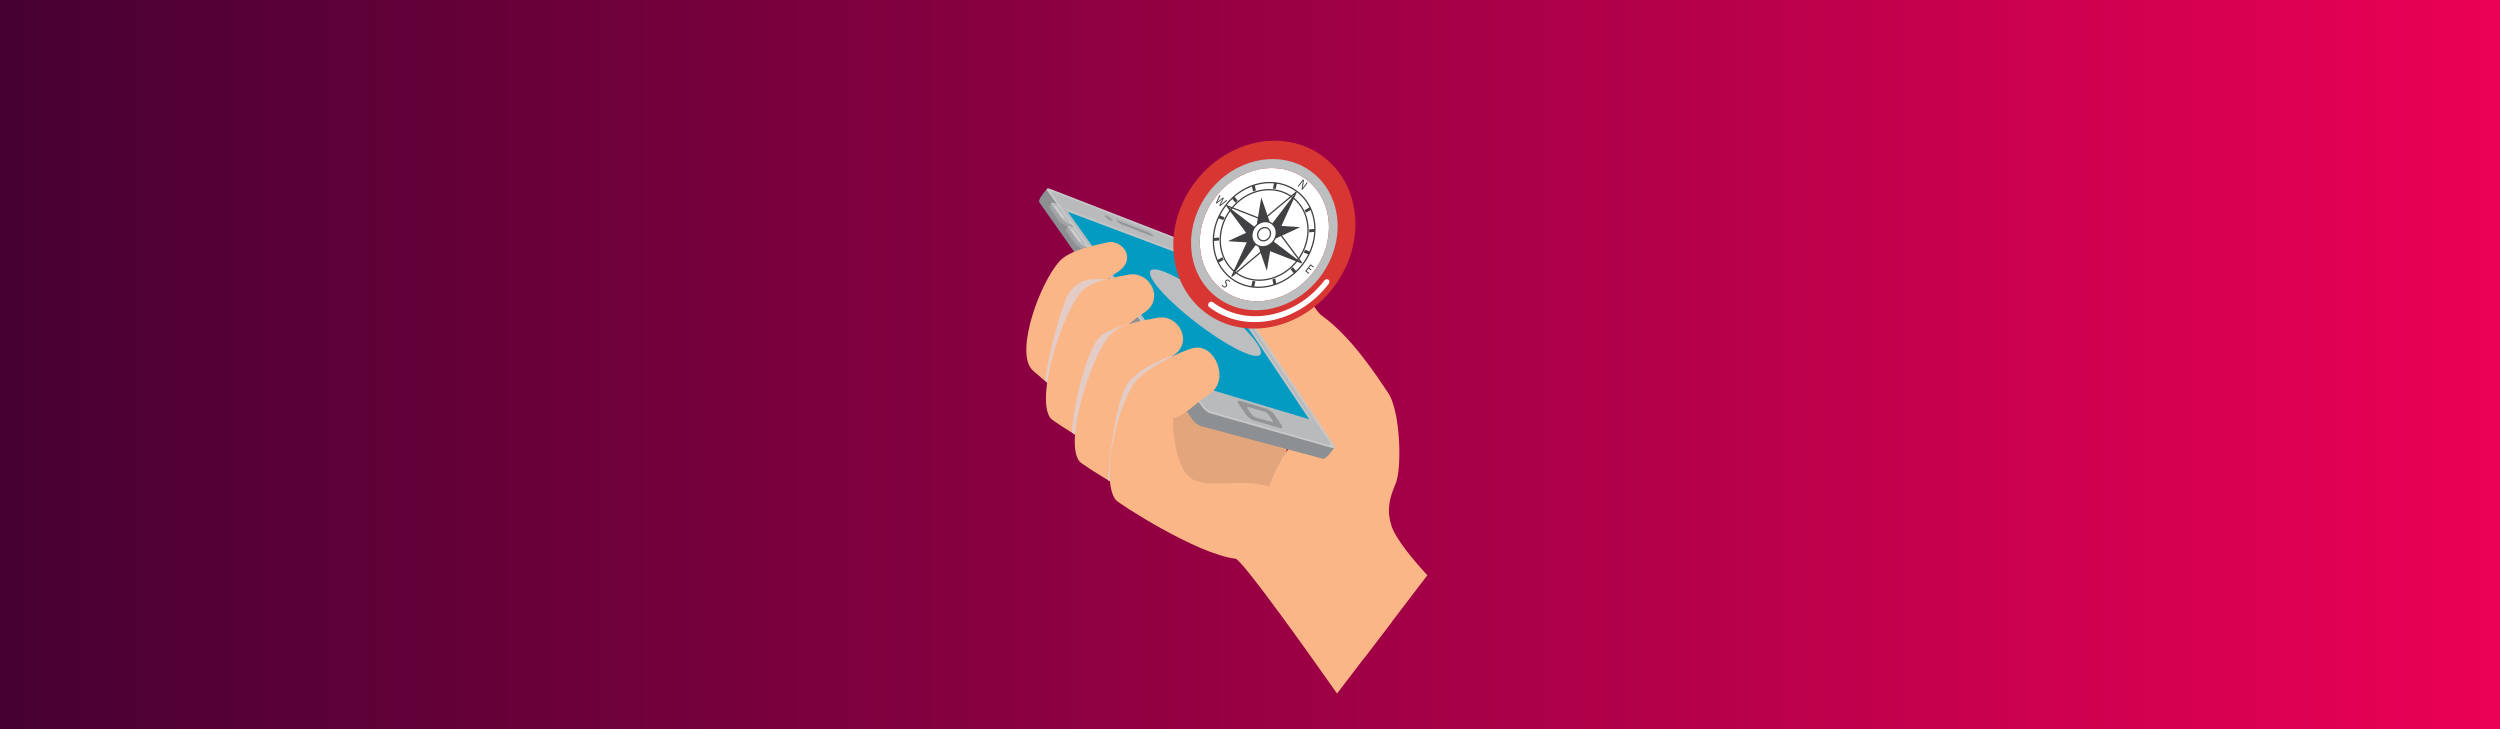<svg width="1920" height="560" viewBox="0 0 1920 560" fill="none" xmlns="http://www.w3.org/2000/svg">
<rect x="0" y="0" width="1920" height="560" fill="#333333" stroke="none"/>
<rect width="1920" height="560" fill="url(#paint0_linear_6879_7468)"/>
<path d="M989.711 335.135C988.73 345.037 986.25 355.844 981.375 367.175C960.973 414.606 952.543 411.146 952.543 411.146L888.934 388.99C888.934 388.99 898.214 375.049 899.264 362.11C900.313 349.17 899.173 340.845 896.828 329.042C895.348 321.599 836.499 267.853 847.384 248.113L989.711 335.135Z" fill="#E3A67C"/>
<path d="M1096.21 441.785C1085.62 430.268 1071.84 413.92 1068.6 403.665C1064.87 391.816 1066.9 383.027 1071.91 371.255C1076.92 359.482 1075.37 315.776 1066.34 302.157C1057.3 288.537 1037.83 258.642 1015.26 242.467C1004.36 234.656 987.954 187.643 979.97 184.943C971.986 182.242 949.661 206.232 954.476 236.762C957.839 258.078 979.019 297.322 979.019 297.322L1005.2 326.047C1005.2 326.047 962.523 365.186 972.201 412.743C979.264 447.453 1023.77 487.013 1047.31 505.859L1096.21 441.785Z" fill="#FBB688"/>
<path d="M916.157 322.759C917.545 324.695 920.345 326.739 922.413 327.327L1016.33 352.406C1018.41 352.996 1024.78 343.846 1024.78 343.846L922.484 198.223C921.331 196.491 918.36 194.296 915.847 193.318L803.939 145.209C803.939 145.209 796.741 153.332 798.132 155.274L916.157 322.759Z" fill="#8D9092"/>
<path d="M812.77 169.153C813.935 170.775 816.523 172.703 818.548 173.46L821.4 174.524L822.902 172.409C822.902 172.409 821.838 163.378 819.779 162.593L807.522 155.973C807.522 155.973 805.031 158.385 806.196 160.007L812.77 169.153Z" fill="#A1A3A6"/>
<path d="M815.04 167.324C816.205 168.946 818.793 170.873 820.819 171.631L833.051 176.201C835.078 176.959 835.801 176.28 834.67 174.689L827.831 165.073C826.697 163.48 824.109 161.55 822.05 160.764L809.619 156.018C807.561 155.232 806.837 155.91 808.002 157.533L815.04 167.324Z" fill="#C7C8CA"/>
<path d="M815.039 166.933C816.075 168.376 818.383 170.095 820.188 170.771L831.09 174.849C832.897 175.526 833.541 174.921 832.53 173.501L826.423 164.922C825.411 163.501 823.105 161.782 821.274 161.084L810.212 156.867C808.381 156.168 807.736 156.773 808.775 158.217L815.039 166.933Z" fill="#B8BABC"/>
<path d="M815.511 166.653C815.922 167.227 816.703 167.86 817.255 168.067C817.806 168.274 817.918 167.976 817.507 167.402L811.817 159.473C811.407 158.9 810.622 158.262 810.065 158.052C809.509 157.84 809.393 158.134 809.805 158.709L815.511 166.653Z" fill="#D1D3D4"/>
<path d="M825.508 186.919C826.673 188.541 829.261 190.469 831.287 191.226L834.139 192.29L835.64 190.175C835.64 190.175 834.576 181.144 832.517 180.359L820.26 173.739C820.26 173.739 817.77 176.15 818.934 177.772L825.508 186.919Z" fill="#A1A3A6"/>
<path d="M827.782 185.092C828.947 186.714 831.535 188.642 833.56 189.399L845.793 193.969C847.819 194.727 848.542 194.049 847.411 192.456L840.573 182.841C839.44 181.247 836.85 179.318 834.791 178.532L822.36 173.787C820.302 173 819.579 173.679 820.745 175.3L827.782 185.092Z" fill="#C7C8CA"/>
<path d="M827.776 184.698C828.813 186.142 831.12 187.862 832.926 188.537L843.828 192.615C845.635 193.292 846.28 192.687 845.268 191.267L839.161 182.688C838.15 181.266 835.843 179.548 834.012 178.849L822.95 174.633C821.119 173.934 820.475 174.539 821.513 175.983L827.776 184.698Z" fill="#B8BABC"/>
<path d="M828.249 184.42C828.661 184.993 829.441 185.627 829.994 185.834C830.544 186.042 830.658 185.743 830.246 185.17L824.556 177.24C824.146 176.667 823.36 176.03 822.804 175.82C822.247 175.608 822.131 175.901 822.544 176.475L828.249 184.42Z" fill="#D1D3D4"/>
<path d="M900.192 291.205C901.356 292.826 903.945 294.755 905.97 295.512L908.822 296.576L910.324 294.461C910.324 294.461 909.26 285.43 907.201 284.645L894.944 278.025C894.944 278.025 892.452 280.436 893.618 282.059L900.192 291.205Z" fill="#A1A3A6"/>
<path d="M902.461 289.375C903.627 290.997 906.215 292.925 908.24 293.682L920.472 298.253C922.499 299.01 923.222 298.332 922.091 296.74L915.252 287.124C914.119 285.531 911.53 283.601 909.47 282.815L897.04 278.07C894.983 277.284 894.258 277.963 895.424 279.583L902.461 289.375Z" fill="#C7C8CA"/>
<path d="M902.46 288.985C903.496 290.428 905.804 292.147 907.61 292.823L918.512 296.9C920.319 297.578 920.963 296.973 919.951 295.552L913.845 286.973C912.833 285.552 910.526 283.833 908.696 283.134L897.634 278.918C895.802 278.219 895.159 278.824 896.197 280.268L902.46 288.985Z" fill="#B8BABC"/>
<path d="M902.932 288.705C903.344 289.28 904.125 289.912 904.677 290.119C905.227 290.326 905.341 290.028 904.929 289.455L899.24 281.526C898.829 280.953 898.044 280.315 897.488 280.105C896.931 279.893 896.815 280.186 897.227 280.761L902.932 288.705Z" fill="#D1D3D4"/>
<path d="M923.616 312.986C925.004 314.923 927.804 316.968 929.872 317.555L1022.78 343.966C1024.85 344.556 1025.6 343.637 1024.45 341.911L925.875 193.782C924.722 192.051 921.751 189.855 919.238 188.878L806.597 145.084C804.089 144.11 803.182 144.893 804.576 146.834L923.616 312.986Z" fill="#C7C8CA"/>
<path d="M924.33 311.703C925.681 313.594 928.389 315.586 930.381 316.154L1019.72 341.679C1021.71 342.25 1022.42 341.339 1021.29 339.648L924.528 194.504C923.395 192.807 920.524 190.672 918.119 189.739L810.273 147.914C807.87 146.983 807.024 147.765 808.38 149.66L924.33 311.703Z" fill="#B8BABC"/>
<path d="M914.319 294.598L1007.75 322.714L926.642 201.343L818.137 159.95L914.319 294.598Z" fill="#C2C4C6"/>
<path d="M914.322 294.6L1005.51 322.042L925.318 202.146L820.046 162.622L914.322 294.6Z" fill="#049BC2"/>
<path d="M857.725 169.641C858.43 170.65 860.1 171.892 861.457 172.414L884.708 181.353C886.065 181.875 886.62 181.502 885.945 180.519C885.272 179.536 883.621 178.312 882.259 177.785L858.917 168.765C857.554 168.239 857.022 168.631 857.725 169.641Z" fill="#939598"/>
<path d="M857.494 169.209C857.735 169.222 858.039 169.29 858.412 169.434L881.753 178.454C883.116 178.981 884.767 180.205 885.44 181.188C885.54 181.336 885.606 181.465 885.654 181.584C886.276 181.611 886.431 181.226 885.948 180.522C885.275 179.539 883.624 178.315 882.262 177.788L858.92 168.768C857.78 168.329 857.233 168.539 857.494 169.209Z" fill="#B3B5B8"/>
<path d="M848.697 166.163C849.516 167.331 851.437 168.761 852.994 169.359C854.55 169.957 855.152 169.5 854.341 168.338C853.529 167.175 851.606 165.745 850.043 165.141C848.481 164.537 847.88 164.997 848.697 166.163Z" fill="#939598"/>
<path d="M849.784 165.849C851.346 166.453 853.268 167.884 854.081 169.046C854.226 169.252 854.31 169.429 854.368 169.588C854.802 169.475 854.834 169.038 854.347 168.34C853.535 167.177 851.611 165.747 850.049 165.143C848.767 164.647 848.147 164.876 848.413 165.616C848.7 165.544 849.162 165.608 849.784 165.849Z" fill="#B3B5B8"/>
<path d="M957.023 318.518C958.323 320.378 961.064 322.371 963.148 322.971L982.589 328.572C984.674 329.173 985.362 328.198 984.127 326.395L978.585 318.302C977.35 316.5 974.626 314.522 972.501 313.886L952.687 307.956C950.563 307.321 949.895 308.314 951.196 310.173L957.023 318.518Z" fill="#939598"/>
<path d="M961.169 318.175C961.852 319.157 963.414 320.247 964.66 320.609L976.263 323.983C977.507 324.346 977.979 323.855 977.316 322.89L974.335 318.557C973.671 317.593 972.114 316.507 970.857 316.134L959.134 312.656C957.877 312.282 957.413 312.779 958.098 313.762L961.169 318.175Z" fill="#B8BABC"/>
<path d="M869.398 325.816C869.026 313.612 849.325 318.745 854.64 306.286C840.62 302.287 847.217 277.283 841.507 271.255C830.626 259.771 829.331 227.765 830.604 227.434C840.093 224.958 848.056 215.27 857.53 209.412C874.501 198.914 861.308 183.667 850.652 186.108C840.576 188.417 821.462 192.035 813.63 200.727C798.672 217.323 779.873 268.873 792.217 283.506C794.219 285.88 838.621 324.926 869.757 333.132C869.589 330.661 869.472 328.215 869.398 325.816Z" fill="#FBB688"/>
<path d="M869.406 325.82C869.033 313.616 849.333 318.749 854.648 306.29C840.627 302.29 847.225 277.287 841.514 271.259C830.633 259.774 829.339 227.769 830.612 227.437C837.703 225.586 843.945 219.707 850.601 214.408C842.888 215.025 831.239 211.253 821.473 224.348C814.059 234.291 801.08 291.354 803.113 293.023C818.619 305.757 847.558 327.285 869.762 333.137C869.597 330.665 869.479 328.219 869.406 325.82Z" fill="#E3CBC6"/>
<path d="M890.2 357.456C889.825 345.185 870.019 350.345 875.362 337.819C861.266 333.798 867.898 308.657 862.157 302.596C851.217 291.049 849.915 258.869 851.197 258.535C860.735 256.045 868.744 246.305 878.269 240.415C895.334 229.861 882.748 207.817 866.797 210.965C856.637 212.969 838.518 215.265 830.644 224.003C815.604 240.691 794.624 306.739 807.034 321.453C809.048 323.839 859.255 356.561 890.561 364.811C890.392 362.327 890.273 359.869 890.2 357.456Z" fill="#FBB688"/>
<path d="M851.201 258.537C856.991 257.027 862.219 252.841 867.562 248.47C860.446 250.791 853.123 252.947 846.666 256.937C834.473 264.474 822.978 318.406 823.355 332.37C841.21 343.374 869.973 359.388 890.565 364.813C890.399 362.329 890.279 359.869 890.205 357.457C889.831 345.187 870.024 350.346 875.367 337.82C861.271 333.799 867.903 308.658 862.163 302.598C851.222 291.052 849.921 258.872 851.201 258.537Z" fill="#E3CBC6"/>
<path d="M912.349 390.546C911.975 378.275 892.167 383.436 897.511 370.909C883.416 366.887 890.047 341.747 884.306 335.686C873.364 324.139 872.064 291.959 873.344 291.625C882.883 289.137 890.891 279.397 900.417 273.506C917.482 262.952 904.897 240.908 888.946 244.056C878.786 246.06 860.667 248.357 852.792 257.094C837.752 273.783 816.772 339.83 829.183 354.543C831.197 356.929 881.404 389.651 912.709 397.902C912.542 395.416 912.424 392.958 912.349 390.546Z" fill="#FBB688"/>
<path d="M873.347 291.626C882.886 289.138 890.894 279.398 900.42 273.507C900.638 273.371 900.854 273.233 901.063 273.093C903.471 271.491 874.149 281.514 865.443 295.541C855.226 311.999 850.44 368.459 851.026 368.809C868.894 379.488 894.129 393.004 912.713 397.902C912.546 395.416 912.426 392.958 912.353 390.546C911.979 378.275 892.171 383.436 897.515 370.909C883.419 366.887 890.051 341.747 884.309 335.686C873.368 324.141 872.067 291.962 873.347 291.626Z" fill="#E3CBC6"/>
<path d="M1068.91 477.541C1051.81 451.162 1017.5 400.661 994.672 383.293C963.231 359.365 926.62 380.478 912.169 365.225C901.228 353.678 899.927 321.498 901.208 321.164C910.747 318.675 918.756 308.935 928.28 303.044C945.345 292.49 933.162 264.008 917.21 267.156C907.05 269.16 881.219 282.886 873.344 291.624C858.305 308.313 844.635 369.368 857.047 384.082C859.249 386.69 919.085 425.58 948.81 429.073C953.861 429.667 1004.15 500.37 1026.86 532.633L1068.91 477.541Z" fill="#FBB688"/>
<path d="M967.961 272.313C964.468 276.889 942.752 266.185 919.458 248.404C896.165 230.625 880.113 212.501 883.605 207.925C887.098 203.349 908.814 214.054 932.107 231.833C955.401 249.613 971.454 267.736 967.961 272.313Z" fill="#BCBEC0"/>
<path d="M1013.72 212.817C993.775 238.951 958.757 245.752 935.508 228.006C912.259 210.26 909.584 174.69 929.533 148.555C949.481 122.421 984.498 115.619 1007.75 133.365C1031 151.11 1033.67 186.682 1013.72 212.817Z" fill="white"/>
<path d="M1016.56 120.551C987.246 98.174 943.089 106.75 917.936 139.703C892.783 172.656 896.157 217.511 925.473 239.888C954.788 262.264 998.943 253.688 1024.1 220.734C1049.25 187.779 1045.88 142.926 1016.56 120.551ZM938.726 222.525C917.939 206.659 915.547 174.857 933.383 151.491C951.217 128.126 982.524 122.046 1003.31 137.912C1024.1 153.778 1026.49 185.58 1008.65 208.945C990.818 232.31 959.511 238.39 938.726 222.525Z" fill="#D83633"/>
<path d="M1007.67 132.21C984.079 114.205 948.55 121.105 928.312 147.62C908.073 174.134 910.788 210.226 934.375 228.23C957.962 246.233 993.491 239.333 1013.73 212.818C1033.97 186.305 1031.25 150.212 1007.67 132.21ZM938.728 222.526C917.942 206.66 915.55 174.859 933.385 151.492C951.22 128.127 982.527 122.047 1003.31 137.913C1024.1 153.779 1026.49 185.581 1008.66 208.946C990.82 232.312 959.514 238.392 938.728 222.526Z" fill="#BCBEC0"/>
<path d="M1000.45 203.028C986.424 221.405 961.8 226.188 945.452 213.71C929.103 201.231 927.222 176.217 941.249 157.839C955.277 139.461 979.902 134.68 996.25 147.158C1012.6 159.636 1014.48 184.649 1000.45 203.028Z" stroke="#414042" stroke-miterlimit="10"/>
<path d="M996.439 199.963C984.313 215.849 963.028 219.984 948.896 209.197C934.763 198.41 933.137 176.787 945.263 160.901C957.388 145.015 978.675 140.881 992.807 151.667C1006.94 162.454 1008.56 184.078 996.439 199.963Z" stroke="#414042" stroke-miterlimit="10"/>
<path d="M1005.94 159.126L1002.02 161.367L1002.92 163.348L1006.85 161.106L1005.94 159.126Z" fill="#414042"/>
<path d="M938.782 197.528L934.859 199.768L935.764 201.75L939.687 199.51L938.782 197.528Z" fill="#414042"/>
<path d="M1009.77 175.771L1005.48 176.16L1005.43 178.449L1009.72 178.06L1009.77 175.771Z" fill="#414042"/>
<path d="M936.283 182.406L931.992 182.794L931.937 185.083L936.228 184.695L936.283 182.406Z" fill="#414042"/>
<path d="M1006.09 193.326L1002.26 191.785L1001.25 193.939L1005.08 195.479L1006.09 193.326Z" fill="#414042"/>
<path d="M940.471 166.915L936.641 165.374L935.634 167.53L939.465 169.07L940.471 166.915Z" fill="#414042"/>
<path d="M992.918 205.204L991.156 206.806L993.785 209.979L995.546 208.376L992.918 205.204Z" fill="#414042"/>
<path d="M947.91 150.879L946.148 152.482L948.777 155.654L950.539 154.051L947.91 150.879Z" fill="#414042"/>
<path d="M979.364 213.865L977.188 214.606L978.107 218.796L980.284 218.054L979.364 213.865Z" fill="#414042"/>
<path d="M963.607 142.091L961.43 142.832L962.349 147.023L964.526 146.281L963.607 142.091Z" fill="#414042"/>
<path d="M964.117 216.039L961.945 215.777L960.978 220.175L963.149 220.438L964.117 216.039Z" fill="#414042"/>
<path d="M980.707 140.706L978.535 140.443L977.567 144.841L979.739 145.104L980.707 140.706Z" fill="#414042"/>
<path d="M945.7 212.755L970.28 180.552L959.445 182.657L945.7 212.755Z" fill="#414042"/>
<path d="M942.16 157.983L970.807 179.849L959.973 181.953L942.16 157.983Z" fill="#414042"/>
<path d="M995.391 147.646L970.81 179.849L981.645 177.744L995.391 147.646Z" fill="#414042"/>
<path d="M1000.08 202.193L971.434 180.326L972.261 191.331L1000.08 202.193Z" fill="#414042"/>
<path d="M965.584 186.688L972.927 208.06L976.891 184.495L998.577 174.456L976.026 173.008L968.684 151.638L964.719 175.204L943.034 185.242L965.584 186.688Z" fill="#414042"/>
<path d="M946.229 212.052L971.637 190.856L999.456 201.716L981.644 177.745L995.389 147.647L969.982 168.843L942.162 157.984L959.975 181.954L946.229 212.052Z" stroke="#414042" stroke-miterlimit="10" stroke-linecap="round" stroke-linejoin="round"/>
<path d="M977.945 185.296C974.565 189.723 968.632 190.874 964.694 187.868C960.756 184.863 960.302 178.836 963.681 174.408C967.061 169.981 972.994 168.829 976.932 171.834C980.871 174.841 981.324 180.868 977.945 185.296Z" fill="white" stroke="#414042" stroke-miterlimit="10"/>
<path d="M974.55 182.705C972.779 185.025 969.669 185.629 967.604 184.053C965.539 182.477 965.302 179.318 967.073 176.997C968.845 174.676 971.955 174.072 974.019 175.647C976.085 177.224 976.322 180.384 974.55 182.705Z" fill="white" stroke="#414042" stroke-miterlimit="10"/>
<path d="M996.652 143.06L1000.74 137.707L1001.41 138.219L1000.87 142.091C1000.74 142.988 1000.59 143.763 1000.4 144.483L1000.42 144.486C1000.9 143.727 1001.39 143.066 1002.02 142.232L1003.73 139.992L1004.31 140.434L1000.23 145.787L999.605 145.312L1000.17 141.443C1000.29 140.595 1000.44 139.74 1000.64 138.977L1000.61 138.969C1000.13 139.671 999.656 140.324 998.977 141.214L997.232 143.501L996.652 143.06Z" fill="#414042"/>
<path d="M938.871 218.597C939.001 218.998 939.282 219.465 939.706 219.788C940.335 220.268 940.987 220.176 941.399 219.635C941.781 219.135 941.745 218.654 941.314 217.886C940.773 216.983 940.639 216.165 941.214 215.411C941.85 214.577 942.938 214.426 943.863 215.132C944.35 215.504 944.607 215.901 944.715 216.197L944.116 216.631C944.033 216.418 943.836 216.016 943.405 215.687C942.755 215.191 942.174 215.438 941.895 215.804C941.513 216.305 941.615 216.772 942.053 217.559C942.592 218.523 942.668 219.272 942.068 220.059C941.437 220.885 940.349 221.184 939.225 220.327C938.766 219.976 938.379 219.443 938.27 219.058L938.871 218.597Z" fill="#414042"/>
<path d="M933.79 155.904L936.668 149.629L937.317 150.125L935.815 153.264C935.448 154.039 935.066 154.803 934.756 155.383L934.77 155.394C935.254 154.921 935.887 154.399 936.577 153.832L939.274 151.618L939.917 152.109L938.423 155.266C938.072 156.004 937.715 156.736 937.354 157.354L937.369 157.365C937.916 156.853 938.505 156.359 939.161 155.807L941.851 153.587L942.48 154.067L937.045 158.39L936.402 157.899L937.929 154.653C938.303 153.857 938.603 153.258 938.951 152.669L938.937 152.658C938.446 153.125 937.941 153.568 937.237 154.125L934.431 156.394L933.79 155.905L933.79 155.904Z" fill="#414042"/>
<path d="M1006.8 207.658L1004.94 206.246L1003.47 208.176L1005.53 209.75L1005.09 210.33L1002.41 208.287L1006.5 202.935L1009.07 204.897L1008.63 205.476L1006.67 203.982L1005.38 205.674L1007.23 207.087L1006.8 207.658Z" fill="#414042"/>
<path d="M928.597 235.79C927.678 235.088 927.571 233.683 928.361 232.648C929.149 231.615 930.535 231.346 931.454 232.047C956.877 251.453 995.307 243.989 1017.12 215.412C1017.91 214.379 1019.29 214.11 1020.21 214.812C1021.13 215.513 1021.24 216.921 1020.45 217.953C997.062 248.594 955.856 256.596 928.597 235.79Z" fill="white"/>
<defs>
<linearGradient id="paint0_linear_6879_7468" x1="0" y1="280" x2="1920" y2="280" gradientUnits="userSpaceOnUse">
<stop stop-color="#460032"/>
<stop offset="1" stop-color="#EB0055"/>
</linearGradient>
</defs>
</svg>
